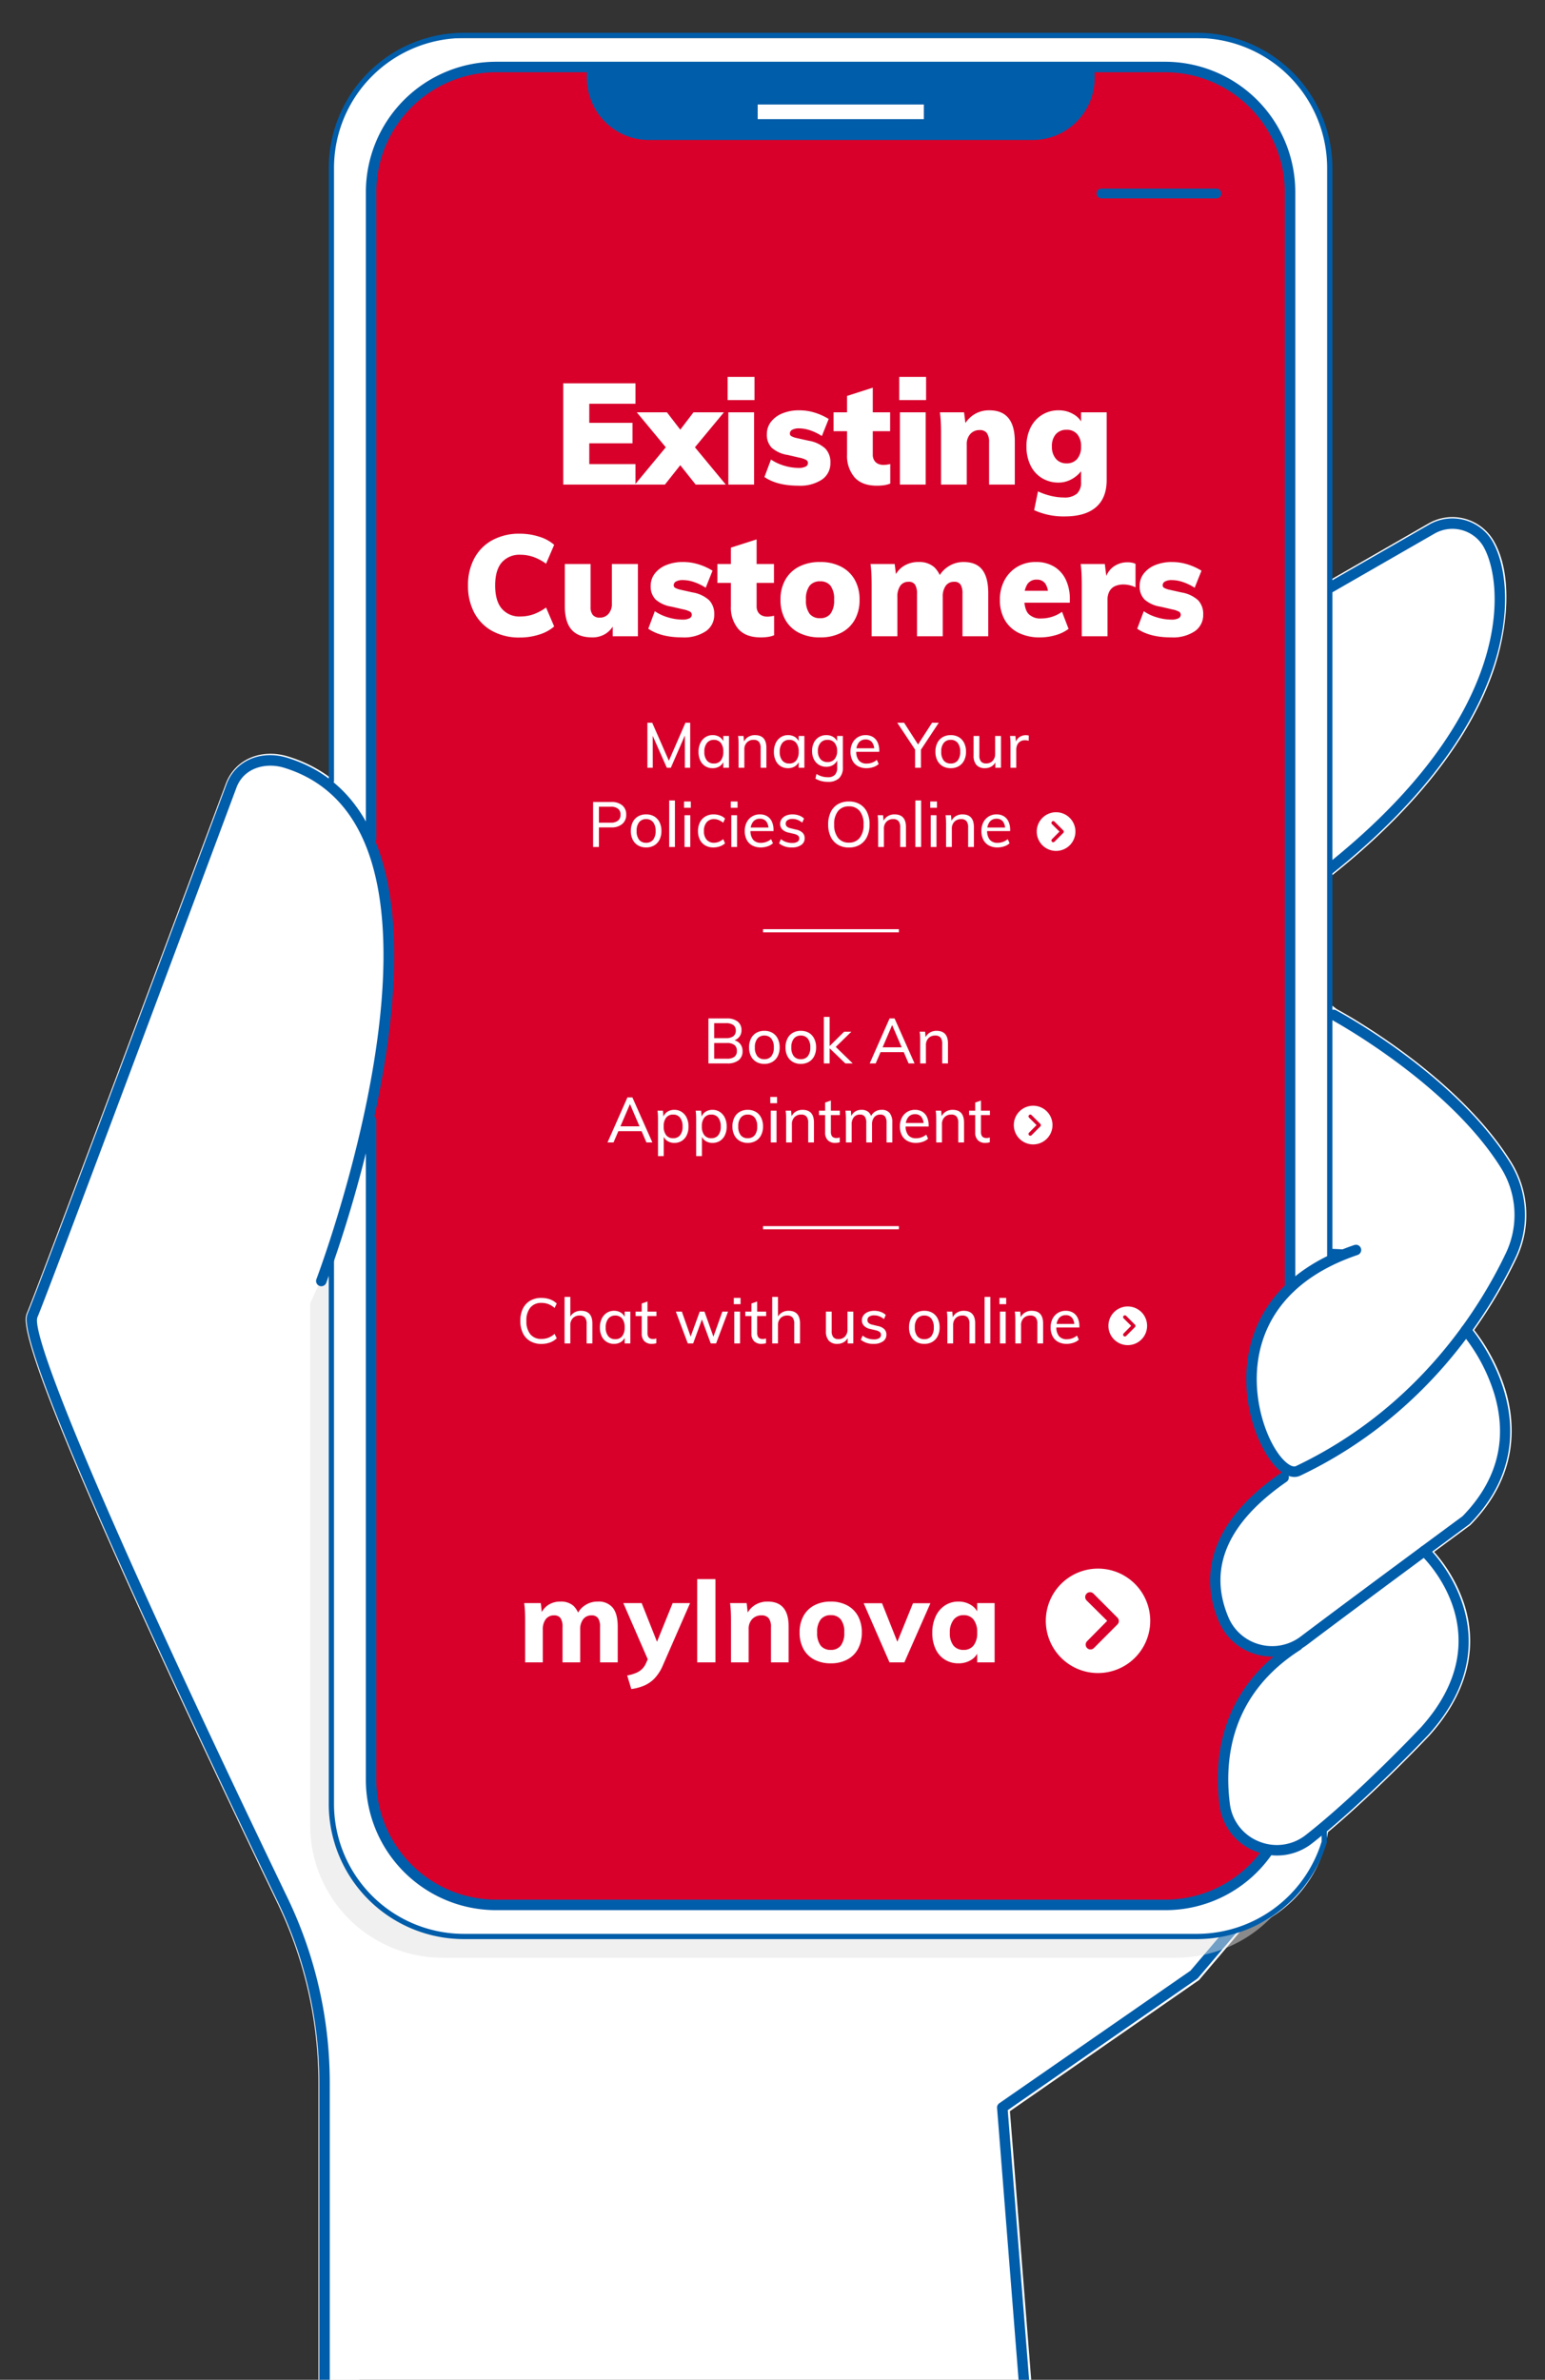<svg xmlns="http://www.w3.org/2000/svg" xmlns:xlink="http://www.w3.org/1999/xlink" width="489" height="753" viewBox="0 0 489 753"><rect x="0" y="0" width="489" height="753" fill="#333333" stroke="none"/><defs><clipPath id="clip-path"><rect id="Rectangle_408" data-name="Rectangle 408" width="489" height="753" transform="translate(276 321)" fill="#fff"></rect></clipPath></defs><g id="Existing_Customers" data-name="Existing Customers" transform="translate(-276 -321)" clip-path="url(#clip-path)"><g id="Group_1222" data-name="Group 1222" transform="translate(284.137 331.381)"><path id="Path_1065" data-name="Path 1065" d="M621.238,1011.654l17.066,108.1H355.186L390.4,946.572Z" transform="translate(-296.408 -207.295)" fill="#fff"></path><g id="Layer_347_copy" data-name="Layer 347 copy" transform="translate(0 153.239)"><g id="Group_1217" data-name="Group 1217"><path id="Path_1066" data-name="Path 1066" d="M-827.942,1631.368a152.282,152.282,0,0,1-13.374,22.663,60.079,60.079,0,0,1,9.847,18.843c3.349,11,4.164,27.346-10.976,42.8a2.018,2.018,0,0,1-.252.219c-.12.088-4.667,3.436-11.3,8.334a47.526,47.526,0,0,1,9.349,16.008c6.107,18.152-2.573,32.976-10.932,42.214-.224.239-19.736,20.9-36.377,34.014l.155.131L-928.4,1859.7l-59.863,41.5,7.285,91.969,10.325,79.046h-239.085c-1.145,0,2.618-77.717,2.618-78.863v-101.26a131.23,131.23,0,0,0-12.907-56.589c-14.1-29.294-34.428-72.09-51.151-109.611-31.239-70.092-29.087-75.179-28.168-77.352,3.68-8.7,49.09-130.335,62.921-167.409,2.832-7.591,11.1-11.2,19.67-8.578,11.933,3.649,20.871,11.409,26.568,23.067,9.572,19.586,10.121,49.752,1.628,89.661-2.886,13.562-6.382,25.991-9.329,35.5,7.6,3.365,41.6,17.13,85.827,15.551l74.218-92.21a2.2,2.2,0,0,1,.166-.182l82.237-80.465a2.141,2.141,0,0,1,.28-.23l66.924-45.758c.045-.031.09-.059.137-.086l32.293-18.56a15.158,15.158,0,0,1,20.434,5.085c6.714,11.078,4.386,28.96.355,40.908-9.563,28.339-33.876,51.739-52.641,66.409l-21.3,22.614,24.138,18.634c1.533.823,37.747,20.469,55.105,48.2A31.782,31.782,0,0,1-827.942,1631.368Z" transform="translate(1299.771 -1396.817)" fill="#fff"></path><g id="Group_1216" data-name="Group 1216" transform="translate(97.706 0.413)"><path id="Path_1067" data-name="Path 1067" d="M-1111.337,1640.224c-47.4,0-81.678-16.618-82.039-16.794a1.658,1.658,0,0,1-.754-2.22,1.659,1.659,0,0,1,2.222-.756c.37.182,37.517,18.153,87.813,16.32l74.337-92.36a1.737,1.737,0,0,1,.132-.146l82.237-80.466a1.674,1.674,0,0,1,.223-.183l66.925-45.758c.035-.025.072-.047.109-.07l32.294-18.559a14.739,14.739,0,0,1,19.872,4.941c4.149,6.847,6.723,21.577.317,40.561-9.534,28.254-33.8,51.6-52.528,66.235l-83.057,88.186a1.66,1.66,0,0,1-2.345.07,1.658,1.658,0,0,1-.07-2.345L-882.5,1508.6a1.635,1.635,0,0,1,.186-.171c62.98-49.172,58.167-91.564,51.517-102.537a11.4,11.4,0,0,0-15.382-3.784l-32.236,18.527-66.751,45.64-82.063,80.3-74.749,92.871a1.657,1.657,0,0,1-1.226.617Q-1107.331,1640.226-1111.337,1640.224Z" transform="translate(1194.301 -1397.263)" fill="#005daa"></path><path id="Path_1068" data-name="Path 1068" d="M-958.863,2028.118a1.659,1.659,0,0,1-1.652-1.529l-7.391-93.3a1.659,1.659,0,0,1,.709-1.494l60.529-41.96,36.267-42.716a1.661,1.661,0,0,1,2.339-.191,1.66,1.66,0,0,1,.191,2.338l-36.409,42.881a1.682,1.682,0,0,1-.319.29l-59.923,41.539,7.315,92.346a1.66,1.66,0,0,1-1.523,1.786C-958.775,2028.116-958.819,2028.118-958.863,2028.118Z" transform="translate(1177.636 -1430.336)" fill="#005daa"></path></g></g><g id="Layer_346_copy" data-name="Layer 346 copy" transform="translate(374.453 208.596)"><path id="Path_1069" data-name="Path 1069" d="M-852.32,1647.519c-8.035,0-27.8-2.219-42.827-22.21a2.073,2.073,0,0,1,.411-2.9,2.071,2.071,0,0,1,2.9.411c17.475,23.248,42.344,20.445,42.593,20.41a2.075,2.075,0,0,1,2.314,1.8,2.074,2.074,0,0,1-1.8,2.315A31.312,31.312,0,0,1-852.32,1647.519Z" transform="translate(895.563 -1621.988)" fill="#005daa"></path></g><g id="Layer_345_copy" data-name="Layer 345 copy" transform="translate(367.724 252.15)"><path id="Path_1070" data-name="Path 1070" d="M-882.868,1692.681a2.063,2.063,0,0,1-1.073-.3c-.675-.409-16.569-10.15-18.841-20.875a2.075,2.075,0,0,1,1.6-2.459,2.081,2.081,0,0,1,2.459,1.6c1.9,8.97,16.783,18.1,16.933,18.189a2.075,2.075,0,0,1,.7,2.849A2.074,2.074,0,0,1-882.868,1692.681Z" transform="translate(902.827 -1669.003)" fill="#005daa"></path></g><g id="Layer_344_copy" data-name="Layer 344 copy" transform="translate(367.932 288.606)"><path id="Path_1071" data-name="Path 1071" d="M-882.644,1732.034a2.059,2.059,0,0,1-1.073-.3c-.675-.408-16.569-10.149-18.84-20.875a2.073,2.073,0,0,1,1.6-2.459,2.081,2.081,0,0,1,2.458,1.6c1.9,8.969,16.784,18.1,16.934,18.188a2.075,2.075,0,0,1,.7,2.849A2.072,2.072,0,0,1-882.644,1732.034Z" transform="translate(902.602 -1708.356)" fill="#005daa"></path></g><g id="Layer_343_copy" data-name="Layer 343 copy" transform="translate(376.527 257.298)"><path id="Path_1072" data-name="Path 1072" d="M-814.007,1674.561s27.93,31.6,0,60.1c0,0-32.246,23.736-51.3,38.115a16.69,16.69,0,0,1-25.428-6.816c-4.968-11.8-4.8-28.352,19.024-44.844" transform="translate(893.325 -1674.561)" fill="#fff"></path></g></g><g id="Layer_342_copy" data-name="Layer 342 copy" transform="translate(378.95 480.372)"><path id="Path_1073" data-name="Path 1073" d="M-827,1749.945s28.012,26.144,0,57.1c0,0-19.668,20.885-36.451,34.037a16.625,16.625,0,0,1-26.723-10.925c-1.985-15.431.708-36.061,23.093-50.347" transform="translate(890.709 -1749.945)" fill="#fff"></path></g><g id="Layer_341_copy" data-name="Layer 341 copy" transform="translate(387.965 310.739)"><path id="Path_1074" data-name="Path 1074" d="M-855.8,1566.833s37.892,19.89,55.158,47.469a29.851,29.851,0,0,1,1.657,28.689c-8.392,17.614-28.173,49.546-67.217,68.111-9.859,4.688-35.435-51.644,18.3-69.877l-7.894-.378Z" transform="translate(880.977 -1566.833)" fill="#fff"></path></g><g id="Layer_338_copy" data-name="Layer 338 copy" transform="translate(90.03)"><g id="Group_1219" data-name="Group 1219" transform="translate(0)"><path id="Path_1075" data-name="Path 1075" d="M-888.346,1837.756v3.155A41.934,41.934,0,0,1-928.51,1870.8h-232.161a41.916,41.916,0,0,1-41.916-41.915v-165.1l9.174-20.312,12.777,9.671" transform="translate(1202.587 -1261.735)" fill="#e3e3e3" opacity="0.5"></path><path id="Path_1076" data-name="Path 1076" d="M-918.185,1833.561h-237.621a38.8,38.8,0,0,1-38.8-38.8V1271.994a38.8,38.8,0,0,1,38.8-38.8h237.621a38.8,38.8,0,0,1,38.8,38.8l.093,347.619-12.577,8.957-8.57,17.553c-2.511,5.144-3.58,18.468-1.919,23.947l8.465,18.557L-915.5,1711.9c.027,10.566.058,26.21,11.439,30.423,1.925.713,9.92,1.594,10.073,2.631l-14.443,17.514c-5.586,13.764-4.927,41.653,9.721,44.122l19.331-11.835A38.8,38.8,0,0,1-918.185,1833.561Z" transform="translate(1201.999 -1231.533)" fill="#fff"></path><rect id="Rectangle_406" data-name="Rectangle 406" width="293" height="584" rx="42" transform="translate(17.973 9.446)" fill="#d8002b"></rect><g id="Group_1218" data-name="Group 1218" transform="translate(286.505 388.93)"><path id="Path_1077" data-name="Path 1077" d="M-20329.443-1171.686s-22.359,14.431-23.008,18.371-4.02,23.341-2.541,26.971,5.057,14.567,8.277,18.287,7.84,1.524,7.84,1.524l12.631-6.709Z" transform="translate(20366.809 1171.686)" fill="#fff"></path><path id="Path_1078" data-name="Path 1078" d="M-20344.109-1114.906s-17.205,17.781-18.613,21.793-4.375,18.1,0,24.124,8.479,9.788,12.1,10.281,8.279-.593,12.3-2.36a28.068,28.068,0,0,0,7.473-5.287l-4.217-48.552Z" transform="translate(20365.02 1182.205)" fill="#fff"></path><path id="Path_1079" data-name="Path 1079" d="M-20346.738-1063.565s-10.23,11.584-11.541,14.855-7.916,20.692-4.342,29.6,7.018,12.233,10.6,13.471,7,1.931,10.547,1.066,12.992-8.509,12.992-8.509l2.4-2.428-9.01-55.516Z" transform="translate(20365.27 1190.334)" fill="#fff"></path></g><path id="Path_1080" data-name="Path 1080" d="M-891.053,1630.826a1.658,1.658,0,0,1-1.658-1.659v-346.68a37.923,37.923,0,0,0-37.88-37.879h-211.762a37.923,37.923,0,0,0-37.88,37.879v204.542a1.659,1.659,0,0,1-1.659,1.659,1.659,1.659,0,0,1-1.659-1.659V1282.487a41.245,41.245,0,0,1,41.2-41.2h211.762a41.244,41.244,0,0,1,41.2,41.2v346.68A1.659,1.659,0,0,1-891.053,1630.826Z" transform="translate(1201.186 -1232.129)" fill="#005daa"></path><path id="Path_1081" data-name="Path 1081" d="M-921.325,1865.125h-232.162a42.794,42.794,0,0,1-42.745-42.745V1647.226a.83.83,0,0,1,.829-.83.831.831,0,0,1,.83.83V1822.38a41.132,41.132,0,0,0,41.085,41.086h232.162a41.343,41.343,0,0,0,39.334-29.178v-3.032a.83.83,0,0,1,.83-.83.83.83,0,0,1,.829.83v3.155a.83.83,0,0,1-.034.238A43.011,43.011,0,0,1-921.325,1865.125Z" transform="translate(1202.119 -1261.95)" fill="#005daa"></path><path id="Path_1082" data-name="Path 1082" d="M-879.41,1620.311a.83.83,0,0,1-.83-.83V1274.146a41.132,41.132,0,0,0-41.085-41.086h-232.162a41.132,41.132,0,0,0-41.085,41.086v193.973a.831.831,0,0,1-.83.83.83.83,0,0,1-.829-.83V1274.146a42.793,42.793,0,0,1,42.745-42.745h232.162a42.793,42.793,0,0,1,42.744,42.745v345.335A.83.83,0,0,1-879.41,1620.311Z" transform="translate(1202.119 -1231.401)" fill="#005daa"></path><path id="Path_1083" data-name="Path 1083" d="M-930.592,1852.628h-211.762a41.245,41.245,0,0,1-41.2-41.2v-208.7a1.659,1.659,0,0,1,1.659-1.659,1.659,1.659,0,0,1,1.658,1.659v208.7a37.924,37.924,0,0,0,37.881,37.88h211.762a37.664,37.664,0,0,0,29.934-14.666c.479-.615.945-1.256,1.386-1.9a1.659,1.659,0,0,1,2.305-.436,1.659,1.659,0,0,1,.436,2.306c-.479.7-.986,1.4-1.506,2.069A40.961,40.961,0,0,1-930.592,1852.628Z" transform="translate(1201.186 -1258.614)" fill="#005daa"></path><path id="Path_1084" data-name="Path 1084" d="M-1108.034,1243.081v3.482a19.613,19.613,0,0,0,19.614,19.614h121.47a19.614,19.614,0,0,0,19.614-19.614v-3.482" transform="translate(1195.627 -1232.261)" fill="#005daa"></path><rect id="Rectangle_407" data-name="Rectangle 407" width="52.583" height="4.634" transform="translate(141.65 22.684)" fill="#fff"></rect><path id="Path_1085" data-name="Path 1085" d="M-895.973,1287.706h-36.366a1.545,1.545,0,0,1-1.545-1.544,1.545,1.545,0,0,1,1.545-1.544h36.366a1.544,1.544,0,0,1,1.544,1.544A1.545,1.545,0,0,1-895.973,1287.706Z" transform="translate(1182.807 -1235.318)" fill="#005daa"></path></g></g><g id="Layer_337_copy" data-name="Layer 337 copy" transform="translate(2.184 230.223)"><path id="Path_1086" data-name="Path 1086" d="M-1297.413,1655.466c3.705-8.757,49.243-130.738,62.954-167.492,2.566-6.88,10.1-9.468,17.121-7.319,66.2,20.245,11.3,163.984,11.3,163.984" transform="translate(1297.413 -1479.918)" fill="#fff"></path></g><g id="Layer_336_copy" data-name="Layer 336 copy" transform="translate(0.279 228.545)"><path id="Path_1087" data-name="Path 1087" d="M-1205.175,2001a1.658,1.658,0,0,1-1.658-1.659V1898.076a131.627,131.627,0,0,0-12.95-56.769c-14.1-29.295-34.426-72.09-51.144-109.6-31.166-69.927-28.986-75.081-28.165-77.022,3.684-8.708,49.1-130.352,62.928-167.426,2.752-7.378,10.811-10.875,19.161-8.326,11.818,3.614,20.672,11.3,26.317,22.853,9.531,19.5,10.067,49.577,1.594,89.393a408.7,408.7,0,0,1-15.544,53.917,1.662,1.662,0,0,1-2.142.958,1.658,1.658,0,0,1-.958-2.141c.363-.952,36.071-95.653,14.068-140.672-5.225-10.69-13.4-17.8-24.306-21.135-5.675-1.734-12.679-.123-15.081,6.313-13.837,37.09-59.271,158.79-62.981,167.56-2.1,4.966,17.612,55.883,79.242,183.886a134.974,134.974,0,0,1,13.278,58.209v101.261A1.659,1.659,0,0,1-1205.175,2001Z" transform="translate(1299.47 -1478.107)" fill="#005daa"></path></g><g id="Layer_335_copy" data-name="Layer 335 copy" transform="translate(374.87 309.082)"><g id="Group_1221" data-name="Group 1221"><g id="Group_1220" data-name="Group 1220" transform="translate(0 99.796)"><path id="Path_1088" data-name="Path 1088" d="M-875.461,1777.682a18.533,18.533,0,0,1-4.821-.641,18.188,18.188,0,0,1-12.115-10.566c-4.949-11.757-5.565-29.427,19.608-46.853a1.661,1.661,0,0,1,2.308.42,1.66,1.66,0,0,1-.421,2.309c-18.739,12.972-24.943,27.384-18.438,42.835a14.886,14.886,0,0,0,9.92,8.65,14.953,14.953,0,0,0,12.979-2.515c18.3-13.8,49.127-36.513,51.21-38.045,11.024-11.3,14.392-24.391,10.01-38.9a56.423,56.423,0,0,0-10.162-18.853,1.66,1.66,0,0,1,.146-2.341,1.658,1.658,0,0,1,2.341.146c.289.327,28.621,33.1-.058,62.363a1.616,1.616,0,0,1-.2.174c-.322.237-32.456,23.894-51.287,38.1A18.249,18.249,0,0,1-875.461,1777.682Zm61.322-43.15h0Z" transform="translate(895.114 -1672.77)" fill="#005daa"></path><path id="Path_1089" data-name="Path 1089" d="M-873.761,1846.169a18.448,18.448,0,0,1-7.013-1.4,18.03,18.03,0,0,1-11.18-14.53c-1.993-15.488.527-37.075,23.846-51.958a1.66,1.66,0,0,1,2.291.506,1.661,1.661,0,0,1-.506,2.292c-21.853,13.947-24.21,34.2-22.341,48.737a14.747,14.747,0,0,0,9.148,11.882,14.8,14.8,0,0,0,14.907-2.051c16.489-12.924,36.071-33.66,36.266-33.869,26.535-29.329,1.167-53.73.075-54.755a1.661,1.661,0,0,1-.078-2.345,1.66,1.66,0,0,1,2.343-.08c.292.273,28.873,27.626.1,59.43-.221.235-19.97,21.15-36.658,34.229A18.086,18.086,0,0,1-873.761,1846.169Z" transform="translate(894.921 -1678.319)" fill="#005daa"></path></g><path id="Path_1090" data-name="Path 1090" d="M-867.587,1712.911a6.811,6.811,0,0,1-4.064-1.576c-5.971-4.467-13.172-19.983-10.57-36.354,1.842-11.592,9.174-27.154,33.648-35.459a1.662,1.662,0,0,1,2.1,1.038,1.661,1.661,0,0,1-1.039,2.1c-22.907,7.773-29.74,22.147-31.438,32.837-2.308,14.528,3.85,29.114,9.281,33.176.623.465,1.791,1.188,2.616.8,38.645-18.376,58.209-50.069,66.431-67.327a28.067,28.067,0,0,0-1.565-27.095c-16.827-26.878-53.34-46.689-53.706-46.886a1.659,1.659,0,0,1-.677-2.246,1.659,1.659,0,0,1,2.246-.677c1.529.82,37.649,20.416,54.951,48.05a31.369,31.369,0,0,1,1.749,30.283c-8.411,17.654-28.432,50.081-68,68.9A4.531,4.531,0,0,1-867.587,1712.911Z" transform="translate(894.205 -1565.043)" fill="#005daa"></path></g></g><path id="Path_1091" data-name="Path 1091" d="M557.674,954.2l25.368,161.708" transform="translate(-241.707 -205.187)" fill="none" stroke="#005daa" stroke-width="2.6"></path></g><path id="Path_1092" data-name="Path 1092" d="M-85.725,0V-32.04h22.86v6.48H-77.49v6.03h13.68v6.48H-77.49v6.57h14.625V0Zm41.9,0-4.86-6.12-4.59-5.67-9.18-11.07h9.54l4.23,5.49,4.635,5.58L-34.29,0Zm-9.72,0h-9.495l9.765-11.79,4.59-5.58,4.185-5.49h9.63l-9.18,11.07L-48.69-6.12Zm20.07,0V-22.86h8.145V0Zm-.225-34.065h8.5v7.335h-8.5ZM-11.25.36q-6.84,0-10.8-2.745l2.07-5.535a14.866,14.866,0,0,0,4.208,1.958,16.1,16.1,0,0,0,4.568.7,4.691,4.691,0,0,0,2.16-.405A1.24,1.24,0,0,0-8.28-6.795a1.119,1.119,0,0,0-.562-.99,7.558,7.558,0,0,0-2.138-.72l-3.69-.855a9.9,9.9,0,0,1-5.062-2.273,5.808,5.808,0,0,1-1.553-4.3,6.28,6.28,0,0,1,1.305-3.915,8.6,8.6,0,0,1,3.623-2.677,13.747,13.747,0,0,1,5.332-.967,16.407,16.407,0,0,1,4.9.742,18.992,18.992,0,0,1,4.41,2l-2.16,5.4a16.12,16.12,0,0,0-3.69-1.8,11.266,11.266,0,0,0-3.555-.63,4.39,4.39,0,0,0-2.092.427A1.344,1.344,0,0,0-14-16.11a.9.9,0,0,0,.45.788,6.324,6.324,0,0,0,1.71.608l3.825.855a10.246,10.246,0,0,1,5.242,2.475,6.228,6.228,0,0,1,1.6,4.5,6.2,6.2,0,0,1-2.677,5.31A12.436,12.436,0,0,1-11.25.36ZM-.18-16.875V-22.86H17.73v5.985ZM17.775-6.48V-.315a8.789,8.789,0,0,1-2.07.54,16.7,16.7,0,0,1-2.16.135Q8.82.36,6.457-2.3a10.439,10.439,0,0,1-2.363-7.2v-18.54l8.145-2.61v21.15a3.417,3.417,0,0,0,.472,1.868,2.773,2.773,0,0,0,1.238,1.08,4.079,4.079,0,0,0,1.665.338,7.506,7.506,0,0,0,.967-.068Q17.1-6.345,17.775-6.48ZM20.835,0V-22.86H28.98V0ZM20.61-34.065h8.5v7.335h-8.5ZM33.84,0V-16.29q0-1.62-.068-3.285T33.48-22.86h7.65l.54,4.32-.54-.225a9.264,9.264,0,0,1,3.307-3.488,8.911,8.911,0,0,1,4.7-1.237q8.055,0,8.055,9.855V0H49.05V-13.275a5,5,0,0,0-.72-3.038,2.677,2.677,0,0,0-2.25-.922A3.822,3.822,0,0,0,43.11-16a4.663,4.663,0,0,0-1.125,3.263V0ZM72.99,10.08A22.383,22.383,0,0,1,63.315,8.1L64.53,2.16A21.051,21.051,0,0,0,68.692,3.6a17.887,17.887,0,0,0,4.028.495A6.026,6.026,0,0,0,76.837,2.9,4.749,4.749,0,0,0,78.165-.81V-5.76l.54.675a7.762,7.762,0,0,1-1.665,2.07A9.519,9.519,0,0,1,74.362-1.3a8.2,8.2,0,0,1-3.307.675,9.966,9.966,0,0,1-5.243-1.4A9.532,9.532,0,0,1,62.19-6.007a13.277,13.277,0,0,1-1.305-6.053,13.031,13.031,0,0,1,1.305-5.985,9.871,9.871,0,0,1,3.623-4.005,9.728,9.728,0,0,1,5.243-1.44,9.017,9.017,0,0,1,4.77,1.282,6.567,6.567,0,0,1,2.88,3.308l-.54.81v-4.77h8.1V-1.44q0,5.67-3.375,8.595T72.99,10.08Zm.585-16.785A4.207,4.207,0,0,0,76.95-8.123a5.861,5.861,0,0,0,1.215-3.937,5.788,5.788,0,0,0-1.192-3.847,4.193,4.193,0,0,0-3.4-1.417,4.308,4.308,0,0,0-3.4,1.395,5.63,5.63,0,0,0-1.238,3.87A5.739,5.739,0,0,0,70.2-8.145,4.26,4.26,0,0,0,73.575-6.705ZM-99.45,48.4a17.717,17.717,0,0,1-8.73-2.048,14.129,14.129,0,0,1-5.692-5.76,17.974,17.974,0,0,1-2-8.663,17.744,17.744,0,0,1,2-8.595A14.165,14.165,0,0,1-108.18,17.6a17.717,17.717,0,0,1,8.73-2.048,19.85,19.85,0,0,1,6.1.945A12.87,12.87,0,0,1-88.6,19.065L-91.17,25.05a15.713,15.713,0,0,0-4.05-2.16,12.47,12.47,0,0,0-4.05-.675,7.386,7.386,0,0,0-5.917,2.43q-2.092,2.43-2.092,7.29t2.092,7.335a7.322,7.322,0,0,0,5.917,2.475,12.469,12.469,0,0,0,4.05-.675,15.713,15.713,0,0,0,4.05-2.16L-88.6,44.9a12.87,12.87,0,0,1-4.748,2.565A19.85,19.85,0,0,1-99.45,48.4Zm22.86-.045q-4.365,0-6.5-2.43t-2.138-7.425V25.14h8.145V38.73a3.81,3.81,0,0,0,.72,2.542,2.76,2.76,0,0,0,2.205.833,3.493,3.493,0,0,0,2.768-1.215,4.761,4.761,0,0,0,1.058-3.24V25.14H-62.1V48h-7.965V43.59l.63.225a7.852,7.852,0,0,1-2.858,3.375A7.781,7.781,0,0,1-76.59,48.36Zm28.575,0q-6.84,0-10.8-2.745l2.07-5.535a14.866,14.866,0,0,0,4.208,1.957,16.1,16.1,0,0,0,4.568.7,4.691,4.691,0,0,0,2.16-.4,1.24,1.24,0,0,0,.765-1.125,1.119,1.119,0,0,0-.562-.99,7.558,7.558,0,0,0-2.138-.72l-3.69-.855A9.9,9.9,0,0,1-56.5,36.368a5.808,5.808,0,0,1-1.553-4.3,6.28,6.28,0,0,1,1.305-3.915,8.6,8.6,0,0,1,3.623-2.677,13.747,13.747,0,0,1,5.333-.967,16.407,16.407,0,0,1,4.9.742,18.992,18.992,0,0,1,4.41,2l-2.16,5.4a16.12,16.12,0,0,0-3.69-1.8,11.266,11.266,0,0,0-3.555-.63,4.39,4.39,0,0,0-2.093.427,1.344,1.344,0,0,0-.787,1.237.9.9,0,0,0,.45.787,6.324,6.324,0,0,0,1.71.608l3.825.855a10.246,10.246,0,0,1,5.243,2.475,6.228,6.228,0,0,1,1.6,4.5,6.2,6.2,0,0,1-2.678,5.31A12.436,12.436,0,0,1-48.015,48.36Zm11.07-17.235V25.14h17.91v5.985Zm17.955,10.4v6.165a8.789,8.789,0,0,1-2.07.54,16.7,16.7,0,0,1-2.16.135q-4.725,0-7.088-2.655a10.439,10.439,0,0,1-2.362-7.2V19.965l8.145-2.61v21.15a3.417,3.417,0,0,0,.472,1.868,2.773,2.773,0,0,0,1.237,1.08,4.079,4.079,0,0,0,1.665.338,7.505,7.505,0,0,0,.967-.068Q-19.665,41.655-18.99,41.52Zm14.58,6.84a14.494,14.494,0,0,1-6.682-1.44A10.279,10.279,0,0,1-15.435,42.8a12.624,12.624,0,0,1-1.53-6.367,12.53,12.53,0,0,1,1.53-6.323,10.421,10.421,0,0,1,4.342-4.14A14.308,14.308,0,0,1-4.41,24.51a14.1,14.1,0,0,1,6.592,1.462,10.421,10.421,0,0,1,4.342,4.14,12.53,12.53,0,0,1,1.53,6.323A12.624,12.624,0,0,1,6.525,42.8,10.279,10.279,0,0,1,2.182,46.92,14.283,14.283,0,0,1-4.41,48.36Zm0-6.075a3.985,3.985,0,0,0,3.262-1.4A6.987,6.987,0,0,0,0,36.435a7,7,0,0,0-1.125-4.41,3.972,3.972,0,0,0-3.285-1.4,4.09,4.09,0,0,0-3.352,1.4,6.9,6.9,0,0,0-1.148,4.41A6.987,6.987,0,0,0-7.763,40.89,4.09,4.09,0,0,0-4.41,42.285ZM11.88,48V31.71q0-1.62-.068-3.285T11.52,25.14h7.65l.54,4.32-.54-.36a7.6,7.6,0,0,1,2.947-3.375,8.654,8.654,0,0,1,4.657-1.215,7.143,7.143,0,0,1,4.883,1.6,8.027,8.027,0,0,1,2.407,4.747l-1.08-1.44a8.957,8.957,0,0,1,3.263-3.555,8.709,8.709,0,0,1,4.747-1.35q4.005,0,5.9,2.452t1.89,7.4V48H40.635V34.59a5.569,5.569,0,0,0-.585-2.9,2.257,2.257,0,0,0-2.07-.922,3.127,3.127,0,0,0-2.655,1.26,5.827,5.827,0,0,0-.945,3.555V48H26.235V34.59a5.4,5.4,0,0,0-.608-2.9,2.266,2.266,0,0,0-2.047-.922,3.067,3.067,0,0,0-2.633,1.26,5.933,5.933,0,0,0-.922,3.555V48Zm62.325-2.34a12.377,12.377,0,0,1-4.14,2,17.542,17.542,0,0,1-4.86.7,14.991,14.991,0,0,1-6.817-1.44A10.222,10.222,0,0,1,54,42.8a12.53,12.53,0,0,1-1.53-6.322,12.832,12.832,0,0,1,1.462-6.21,10.826,10.826,0,0,1,4.028-4.23,11.372,11.372,0,0,1,5.94-1.53,10.882,10.882,0,0,1,5.693,1.44,9.558,9.558,0,0,1,3.713,4.1,14.03,14.03,0,0,1,1.3,6.255v1.08H59.67l.09-3.78h9.945L67.725,34.9a5.882,5.882,0,0,0-.923-3.622,3.181,3.181,0,0,0-2.678-1.193,3.4,3.4,0,0,0-2.947,1.417,7.416,7.416,0,0,0-1.013,4.3q0,3.555,1.305,5.063a5.2,5.2,0,0,0,4.14,1.507,11.1,11.1,0,0,0,3.442-.562,10.818,10.818,0,0,0,3.082-1.553ZM78.39,48V31.71q0-1.62-.067-3.285T78.03,25.14h7.65l.765,6.165-.765-.45a6.853,6.853,0,0,1,2.5-4.68A7.437,7.437,0,0,1,92.835,24.6a7.164,7.164,0,0,1,1.485.135,4.554,4.554,0,0,1,1.08.36V32.52a8.84,8.84,0,0,0-3.735-.9,6.544,6.544,0,0,0-2.745.517,3.852,3.852,0,0,0-1.755,1.6,5.488,5.488,0,0,0-.63,2.79V48Zm28.35.36q-6.84,0-10.8-2.745l2.07-5.535a14.866,14.866,0,0,0,4.207,1.957,16.1,16.1,0,0,0,4.567.7,4.691,4.691,0,0,0,2.16-.4,1.24,1.24,0,0,0,.765-1.125,1.119,1.119,0,0,0-.562-.99,7.558,7.558,0,0,0-2.138-.72l-3.69-.855a9.9,9.9,0,0,1-5.062-2.272,5.808,5.808,0,0,1-1.552-4.3,6.28,6.28,0,0,1,1.305-3.915,8.6,8.6,0,0,1,3.622-2.677,13.747,13.747,0,0,1,5.332-.967,16.407,16.407,0,0,1,4.9.742,18.991,18.991,0,0,1,4.41,2l-2.16,5.4a16.119,16.119,0,0,0-3.69-1.8,11.266,11.266,0,0,0-3.555-.63,4.39,4.39,0,0,0-2.092.427,1.344,1.344,0,0,0-.788,1.237.9.9,0,0,0,.45.787,6.324,6.324,0,0,0,1.71.608l3.825.855a10.246,10.246,0,0,1,5.243,2.475,6.228,6.228,0,0,1,1.6,4.5,6.2,6.2,0,0,1-2.677,5.31A12.436,12.436,0,0,1,106.74,48.36Z" transform="translate(540 474.319)" fill="#fff"></path><line id="Line_70" data-name="Line 70" x2="43" transform="translate(517.5 709.463)" fill="none" stroke="#fff" stroke-width="1"></line><line id="Line_71" data-name="Line 71" x2="43" transform="translate(517.5 615.506)" fill="none" stroke="#fff" stroke-width="1"></line><g id="Group_1223" data-name="Group 1223" transform="translate(-910.516 -3394.878)"><path id="Path_1093" data-name="Path 1093" d="M2.257,0V-13.394q0-1.332-.056-2.683t-.24-2.683H7.215L7.622-15.1l-.407-.148A6.271,6.271,0,0,1,9.6-18.185a6.9,6.9,0,0,1,3.866-1.055,5.93,5.93,0,0,1,4.052,1.313A6.669,6.669,0,0,1,19.5-13.949l-.888-1a6.9,6.9,0,0,1,2.59-3.108,7.1,7.1,0,0,1,4.033-1.184,5.719,5.719,0,0,1,4.773,1.961q1.554,1.961,1.554,5.92V0H25.974V-11.174a4.939,4.939,0,0,0-.629-2.812,2.362,2.362,0,0,0-2.072-.888,3.183,3.183,0,0,0-2.627,1.2,5.228,5.228,0,0,0-.962,3.348V0H14.1V-11.174a4.939,4.939,0,0,0-.629-2.812,2.32,2.32,0,0,0-2.035-.888,3.171,3.171,0,0,0-2.646,1.2,5.3,5.3,0,0,0-.943,3.348V0Zm33.6,8.436L34.558,4.144a13.435,13.435,0,0,0,2.867-.832,6.1,6.1,0,0,0,1.868-1.24A6,6,0,0,0,40.515.259L41.958-2.96l1.48-2.183,5.513-13.616h5.513L45.843.962a13.872,13.872,0,0,1-2.627,4.107,10.079,10.079,0,0,1-3.33,2.294A15.88,15.88,0,0,1,35.853,8.436Zm6.253-7.03L33.337-18.759h5.809l5.4,13.616ZM56.721,0V-26.344h5.772V0ZM67.414,0V-13.394q0-1.332-.056-2.683t-.241-2.683h5.254l.407,3.663-.407-.037a7.068,7.068,0,0,1,2.683-3.052,7.457,7.457,0,0,1,3.978-1.055q6.623,0,6.623,7.881V0H80.068V-11.1a4.587,4.587,0,0,0-.722-2.886,2.761,2.761,0,0,0-2.275-.888,3.865,3.865,0,0,0-2.96,1.184A4.465,4.465,0,0,0,73-10.508V0Zm31.6.3A11.013,11.013,0,0,1,93.758-.888a8.233,8.233,0,0,1-3.423-3.385,10.684,10.684,0,0,1-1.2-5.2,10.577,10.577,0,0,1,1.2-5.18,8.379,8.379,0,0,1,3.423-3.386,10.874,10.874,0,0,1,5.254-1.2,10.711,10.711,0,0,1,5.18,1.2,8.379,8.379,0,0,1,3.423,3.386,10.577,10.577,0,0,1,1.2,5.18,10.684,10.684,0,0,1-1.2,5.2,8.233,8.233,0,0,1-3.423,3.385A10.848,10.848,0,0,1,99.012.3Zm0-4.255a3.841,3.841,0,0,0,3.145-1.351,6.481,6.481,0,0,0,1.11-4.162,6.412,6.412,0,0,0-1.11-4.125,3.841,3.841,0,0,0-3.145-1.351,3.938,3.938,0,0,0-3.2,1.351,6.336,6.336,0,0,0-1.129,4.125,6.481,6.481,0,0,0,1.11,4.162A3.927,3.927,0,0,0,99.012-3.959ZM117.586,0l-8.177-18.722h5.809l5.4,13.579h-1.11l5.513-13.579h5.513L122.285,0Zm21.83.3a7.973,7.973,0,0,1-4.329-1.184,7.82,7.82,0,0,1-2.923-3.367,11.793,11.793,0,0,1-1.036-5.106,11.983,11.983,0,0,1,1.055-5.161A8.305,8.305,0,0,1,135.105-18a7.617,7.617,0,0,1,4.311-1.24,7.265,7.265,0,0,1,4,1.11,5.561,5.561,0,0,1,2.368,3l-.444.3v-3.922h5.513V0h-5.513V-3.848l.444.074a5.391,5.391,0,0,1-2.368,3A7.453,7.453,0,0,1,139.416.3Zm1.628-4.255a3.827,3.827,0,0,0,3.163-1.406,6.374,6.374,0,0,0,1.128-4.07,6.455,6.455,0,0,0-1.128-4.089,3.807,3.807,0,0,0-3.163-1.425,3.851,3.851,0,0,0-3.2,1.48,6.482,6.482,0,0,0-1.165,4.107,6.228,6.228,0,0,0,1.128,4.015A3.933,3.933,0,0,0,141.044-3.959Z" transform="translate(1350.465 4241.878)" fill="#fff"></path><path data-name="Icon ionic-ios-arrow-dropright-circle" d="M3.375,19.9A16.523,16.523,0,1,0,19.9,3.375,16.521,16.521,0,0,0,3.375,19.9Zm19.423,0-6.506-6.442a1.533,1.533,0,0,1,2.169-2.169l7.578,7.6A1.532,1.532,0,0,1,26.087,21l-7.467,7.491a1.531,1.531,0,1,1-2.169-2.161Z" transform="translate(1514.147 4208.83)" fill="#fff"></path></g><g id="Group_1225" data-name="Group 1225" transform="translate(2.688)"><path id="Path_1097" data-name="Path 1097" d="M1.72,0V-14.24H3.24L8.92-1.3h-.8l5.64-12.94h1.5V0H13.58V-11.72l.62.08L9.14,0H7.86L2.72-11.64l.68-.08L3.42,0ZM22.36.14a4.31,4.31,0,0,1-2.33-.63,4.194,4.194,0,0,1-1.57-1.8,6.308,6.308,0,0,1-.56-2.75,6.279,6.279,0,0,1,.57-2.76,4.526,4.526,0,0,1,1.58-1.85,4.083,4.083,0,0,1,2.31-.67,3.952,3.952,0,0,1,2.32.67,3.305,3.305,0,0,1,1.3,1.91l-.24.14v-2.46h1.8V0h-1.8V-2.52l.24.1a3.3,3.3,0,0,1-1.3,1.89A3.952,3.952,0,0,1,22.36.14Zm.4-1.48a2.656,2.656,0,0,0,2.21-.97,4.364,4.364,0,0,0,.77-2.77,4.324,4.324,0,0,0-.78-2.77,2.662,2.662,0,0,0-2.2-.97,2.685,2.685,0,0,0-2.22,1,4.34,4.34,0,0,0-.8,2.78,4.17,4.17,0,0,0,.8,2.74A2.732,2.732,0,0,0,22.76-1.34ZM30.58,0V-7.24q0-.7-.03-1.41t-.13-1.41h1.72L32.32-8l-.2.12a3.574,3.574,0,0,1,1.41-1.81,4,4,0,0,1,2.23-.63q3.62,0,3.62,4.02V0H37.56V-6.2a3.062,3.062,0,0,0-.53-1.99,2.089,2.089,0,0,0-1.69-.63,2.834,2.834,0,0,0-2.14.83,3.078,3.078,0,0,0-.8,2.23V0ZM46.22.14a4.31,4.31,0,0,1-2.33-.63,4.194,4.194,0,0,1-1.57-1.8,6.308,6.308,0,0,1-.56-2.75,6.279,6.279,0,0,1,.57-2.76,4.526,4.526,0,0,1,1.58-1.85,4.083,4.083,0,0,1,2.31-.67,3.952,3.952,0,0,1,2.32.67,3.305,3.305,0,0,1,1.3,1.91l-.24.14v-2.46h1.8V0H49.6V-2.52l.24.1a3.3,3.3,0,0,1-1.3,1.89A3.952,3.952,0,0,1,46.22.14Zm.4-1.48a2.656,2.656,0,0,0,2.21-.97,4.364,4.364,0,0,0,.77-2.77,4.324,4.324,0,0,0-.78-2.77,2.662,2.662,0,0,0-2.2-.97,2.685,2.685,0,0,0-2.22,1,4.34,4.34,0,0,0-.8,2.78,4.17,4.17,0,0,0,.8,2.74A2.732,2.732,0,0,0,46.62-1.34ZM58.9,4.46a7.627,7.627,0,0,1-4-1.02l.32-1.46a7.982,7.982,0,0,0,1.79.78A6.947,6.947,0,0,0,58.9,3a2.868,2.868,0,0,0,2.15-.75A3.077,3.077,0,0,0,61.78.02V-2.66l.22-.2a3.569,3.569,0,0,1-.75,1.35,3.556,3.556,0,0,1-1.24.89,4.123,4.123,0,0,1-1.67.32A4.361,4.361,0,0,1,56-.93a4.3,4.3,0,0,1-1.59-1.75,5.7,5.7,0,0,1-.57-2.62,5.767,5.767,0,0,1,.57-2.63A4.287,4.287,0,0,1,56-9.69a4.361,4.361,0,0,1,2.34-.63,3.99,3.99,0,0,1,2.35.68A3.326,3.326,0,0,1,62-7.76l-.24-.16v-2.14h1.82V-.14a4.59,4.59,0,0,1-1.19,3.45A4.831,4.831,0,0,1,58.9,4.46ZM58.74-1.8a2.772,2.772,0,0,0,2.22-.93,3.814,3.814,0,0,0,.8-2.57,3.854,3.854,0,0,0-.8-2.58,2.758,2.758,0,0,0-2.22-.94,2.819,2.819,0,0,0-2.24.94,3.792,3.792,0,0,0-.82,2.58,3.745,3.745,0,0,0,.82,2.58A2.848,2.848,0,0,0,58.74-1.8Zm16.18.62a4.572,4.572,0,0,1-1.7.97A6.6,6.6,0,0,1,71.1.14a5.614,5.614,0,0,1-2.72-.62,4.26,4.26,0,0,1-1.76-1.79A5.883,5.883,0,0,1,66-5.06a5.886,5.886,0,0,1,.61-2.74A4.629,4.629,0,0,1,68.3-9.65a4.607,4.607,0,0,1,2.48-.67,4.343,4.343,0,0,1,2.33.6,3.836,3.836,0,0,1,1.48,1.71,6.306,6.306,0,0,1,.51,2.65v.32H67.6V-6.16h6.46l-.56.72a4,4,0,0,0-.66-2.6,2.428,2.428,0,0,0-2.04-.9,2.646,2.646,0,0,0-2.19.99,4.335,4.335,0,0,0-.79,2.77,4.309,4.309,0,0,0,.84,2.89,3.1,3.1,0,0,0,2.48.97,4.891,4.891,0,0,0,1.68-.29,5.3,5.3,0,0,0,1.52-.87ZM86.44,0V-6.4l.4,1.26-6.04-9.1h2.16L87.68-6.9h-.6l4.74-7.34h2.12l-6.02,9.1L88.3-6.4V0ZM97.72.14A4.944,4.944,0,0,1,95.17-.5a4.349,4.349,0,0,1-1.69-1.81,6,6,0,0,1-.6-2.77,6.076,6.076,0,0,1,.6-2.77,4.323,4.323,0,0,1,1.69-1.83,4.944,4.944,0,0,1,2.55-.64,4.93,4.93,0,0,1,2.56.64,4.343,4.343,0,0,1,1.68,1.83,6.076,6.076,0,0,1,.6,2.77,6,6,0,0,1-.6,2.77A4.369,4.369,0,0,1,100.28-.5,4.93,4.93,0,0,1,97.72.14Zm0-1.48a2.709,2.709,0,0,0,2.22-.95,4.309,4.309,0,0,0,.78-2.79,4.277,4.277,0,0,0-.79-2.78,2.7,2.7,0,0,0-2.21-.96,2.71,2.71,0,0,0-2.2.96,4.24,4.24,0,0,0-.8,2.78,4.309,4.309,0,0,0,.78,2.79A2.709,2.709,0,0,0,97.72-1.34ZM108.6.14a3.489,3.489,0,0,1-2.73-1.01,4.336,4.336,0,0,1-.91-2.99v-6.2h1.82v6.18a2.866,2.866,0,0,0,.53,1.91,2.045,2.045,0,0,0,1.63.61A2.7,2.7,0,0,0,111-2.19a3.1,3.1,0,0,0,.78-2.21v-5.66h1.84V0h-1.78V-2.16l.24-.1a3.324,3.324,0,0,1-1.34,1.79A3.844,3.844,0,0,1,108.6.14ZM116.64,0V-7.24q0-.7-.03-1.41t-.13-1.41h1.72l.22,2.5-.22-.08a3.066,3.066,0,0,1,1.19-1.99,3.489,3.489,0,0,1,2.09-.67,3.964,3.964,0,0,1,.51.03,2.72,2.72,0,0,1,.43.09l-.02,1.66a3.29,3.29,0,0,0-1.12-.18,2.776,2.776,0,0,0-1.64.44,2.537,2.537,0,0,0-.9,1.12,3.8,3.8,0,0,0-.28,1.46V0Z" transform="translate(476.5 563.923)" fill="#fff"></path><g id="Group_1224" data-name="Group 1224"><path id="Path_1098" data-name="Path 1098" d="M1.72,0V-14.24H7.5a5.129,5.129,0,0,1,3.46,1.07,3.691,3.691,0,0,1,1.24,2.95,3.691,3.691,0,0,1-1.25,2.93A5.074,5.074,0,0,1,7.5-6.2H3.56V0ZM3.56-7.7H7.32a3.473,3.473,0,0,0,2.31-.66,2.317,2.317,0,0,0,.77-1.86,2.311,2.311,0,0,0-.77-1.87,3.511,3.511,0,0,0-2.31-.65H3.56ZM18.5.14A4.944,4.944,0,0,1,15.95-.5a4.349,4.349,0,0,1-1.69-1.81,6,6,0,0,1-.6-2.77,6.076,6.076,0,0,1,.6-2.77,4.323,4.323,0,0,1,1.69-1.83,4.944,4.944,0,0,1,2.55-.64,4.93,4.93,0,0,1,2.56.64,4.343,4.343,0,0,1,1.68,1.83,6.076,6.076,0,0,1,.6,2.77,6,6,0,0,1-.6,2.77A4.369,4.369,0,0,1,21.06-.5,4.93,4.93,0,0,1,18.5.14Zm0-1.48a2.709,2.709,0,0,0,2.22-.95,4.309,4.309,0,0,0,.78-2.79,4.277,4.277,0,0,0-.79-2.78,2.7,2.7,0,0,0-2.21-.96,2.71,2.71,0,0,0-2.2.96,4.24,4.24,0,0,0-.8,2.78,4.309,4.309,0,0,0,.78,2.79A2.709,2.709,0,0,0,18.5-1.34ZM25.8,0V-14.72h1.82V0Zm4.86,0V-10.06h1.82V0ZM30.5-14.4h2.14v1.98H30.5ZM39.82.14A5.066,5.066,0,0,1,37.21-.5a4.363,4.363,0,0,1-1.69-1.8,5.89,5.89,0,0,1-.6-2.74,6.009,6.009,0,0,1,.61-2.76,4.445,4.445,0,0,1,1.73-1.86,5.105,5.105,0,0,1,2.64-.66,5.794,5.794,0,0,1,2,.35A4.257,4.257,0,0,1,43.48-9L42.9-7.68a6.113,6.113,0,0,0-1.43-.85A3.852,3.852,0,0,0,40-8.82a2.961,2.961,0,0,0-2.33.98,4.083,4.083,0,0,0-.87,2.8,3.971,3.971,0,0,0,.86,2.74,3.007,3.007,0,0,0,2.36.96,3.948,3.948,0,0,0,1.44-.28,5.482,5.482,0,0,0,1.44-.86l.58,1.32a4.589,4.589,0,0,1-1.62.95A6.02,6.02,0,0,1,39.82.14ZM45.46,0V-10.06h1.82V0ZM45.3-14.4h2.14v1.98H45.3ZM58.64-1.18a4.572,4.572,0,0,1-1.7.97,6.6,6.6,0,0,1-2.12.35A5.614,5.614,0,0,1,52.1-.48a4.26,4.26,0,0,1-1.76-1.79,5.883,5.883,0,0,1-.62-2.79,5.886,5.886,0,0,1,.61-2.74,4.629,4.629,0,0,1,1.69-1.85,4.607,4.607,0,0,1,2.48-.67,4.343,4.343,0,0,1,2.33.6,3.836,3.836,0,0,1,1.48,1.71,6.306,6.306,0,0,1,.51,2.65v.32h-7.5V-6.16h6.46l-.56.72a4,4,0,0,0-.66-2.6,2.428,2.428,0,0,0-2.04-.9,2.646,2.646,0,0,0-2.19.99,4.335,4.335,0,0,0-.79,2.77,4.309,4.309,0,0,0,.84,2.89,3.1,3.1,0,0,0,2.48.97,4.891,4.891,0,0,0,1.68-.29,5.3,5.3,0,0,0,1.52-.87ZM64.68.14a6.1,6.1,0,0,1-4.1-1.3l.58-1.32a5.631,5.631,0,0,0,1.67.91,6.01,6.01,0,0,0,1.91.29,3.04,3.04,0,0,0,1.65-.37,1.2,1.2,0,0,0,.57-1.07,1.106,1.106,0,0,0-.39-.89,3.229,3.229,0,0,0-1.29-.55l-1.68-.4a3.78,3.78,0,0,1-1.99-1,2.424,2.424,0,0,1-.69-1.74,2.6,2.6,0,0,1,.49-1.56,3.279,3.279,0,0,1,1.37-1.07,5.1,5.1,0,0,1,2.08-.39,5.92,5.92,0,0,1,2.01.34A4.412,4.412,0,0,1,68.48-9L67.9-7.7a5.238,5.238,0,0,0-1.48-.89,4.395,4.395,0,0,0-1.58-.29,2.735,2.735,0,0,0-1.59.4,1.254,1.254,0,0,0-.57,1.08,1.205,1.205,0,0,0,.36.92,2.6,2.6,0,0,0,1.14.54l1.7.42A4.091,4.091,0,0,1,68-4.53a2.415,2.415,0,0,1,.68,1.77A2.486,2.486,0,0,1,67.6-.65,4.846,4.846,0,0,1,64.68.14Zm18,.02a6.669,6.669,0,0,1-3.49-.88,5.839,5.839,0,0,1-2.27-2.52,8.763,8.763,0,0,1-.8-3.88,8.841,8.841,0,0,1,.79-3.89,5.788,5.788,0,0,1,2.26-2.51,6.709,6.709,0,0,1,3.51-.88,6.669,6.669,0,0,1,3.49.88,5.788,5.788,0,0,1,2.26,2.51,8.791,8.791,0,0,1,.79,3.87,8.812,8.812,0,0,1-.8,3.9A5.859,5.859,0,0,1,86.16-.72,6.615,6.615,0,0,1,82.68.16Zm0-1.54a4.18,4.18,0,0,0,3.41-1.49,6.546,6.546,0,0,0,1.23-4.27,6.462,6.462,0,0,0-1.23-4.25,4.2,4.2,0,0,0-3.41-1.47,4.215,4.215,0,0,0-3.43,1.48,6.469,6.469,0,0,0-1.23,4.24,6.553,6.553,0,0,0,1.23,4.26A4.19,4.19,0,0,0,82.68-1.38ZM91.94,0V-7.24q0-.7-.03-1.41t-.13-1.41H93.5L93.68-8l-.2.12a3.574,3.574,0,0,1,1.41-1.81,4,4,0,0,1,2.23-.63q3.62,0,3.62,4.02V0H98.92V-6.2a3.062,3.062,0,0,0-.53-1.99,2.089,2.089,0,0,0-1.69-.63,2.834,2.834,0,0,0-2.14.83,3.078,3.078,0,0,0-.8,2.23V0Zm11.78,0V-14.72h1.82V0Zm4.86,0V-10.06h1.82V0Zm-.16-14.4h2.14v1.98h-2.14ZM113.44,0V-7.24q0-.7-.03-1.41t-.13-1.41H115L115.18-8l-.2.12a3.574,3.574,0,0,1,1.41-1.81,4,4,0,0,1,2.23-.63q3.62,0,3.62,4.02V0h-1.82V-6.2a3.062,3.062,0,0,0-.53-1.99,2.089,2.089,0,0,0-1.69-.63,2.834,2.834,0,0,0-2.14.83,3.078,3.078,0,0,0-.8,2.23V0Zm20.1-1.18a4.572,4.572,0,0,1-1.7.97,6.6,6.6,0,0,1-2.12.35A5.614,5.614,0,0,1,127-.48a4.26,4.26,0,0,1-1.76-1.79,5.883,5.883,0,0,1-.62-2.79,5.886,5.886,0,0,1,.61-2.74,4.629,4.629,0,0,1,1.69-1.85,4.607,4.607,0,0,1,2.48-.67,4.343,4.343,0,0,1,2.33.6,3.836,3.836,0,0,1,1.48,1.71,6.306,6.306,0,0,1,.51,2.65v.32h-7.5V-6.16h6.46l-.56.72a4,4,0,0,0-.66-2.6,2.428,2.428,0,0,0-2.04-.9,2.646,2.646,0,0,0-2.19.99,4.335,4.335,0,0,0-.79,2.77,4.309,4.309,0,0,0,.84,2.89,3.1,3.1,0,0,0,2.48.97,4.891,4.891,0,0,0,1.68-.29,5.3,5.3,0,0,0,1.52-.87Z" transform="translate(459.313 589)" fill="#fff"></path><path id="Icon_ionic-ios-arrow-dropright-circle-2" data-name="Icon ionic-ios-arrow-dropright-circle" d="M3.375,9.5A6.12,6.12,0,1,0,9.5,3.375,6.119,6.119,0,0,0,3.375,9.5Zm7.194,0L8.159,7.109a.568.568,0,0,1,.8-.8L11.77,9.122a.567.567,0,0,1,.018.783L9.022,12.679a.567.567,0,1,1-.8-.8Z" transform="translate(598.072 574.625)" fill="#fff"></path></g></g><g id="Group_1227" data-name="Group 1227" transform="translate(-0.441)"><path id="Path_1096" data-name="Path 1096" d="M-37.78,0V-14.24h5.84a5.34,5.34,0,0,1,3.39.97,3.3,3.3,0,0,1,1.23,2.75,3.272,3.272,0,0,1-.67,2.09,3.627,3.627,0,0,1-1.85,1.21v-.16a3.478,3.478,0,0,1,2.1,1.18,3.521,3.521,0,0,1,.76,2.32,3.478,3.478,0,0,1-1.25,2.87A5.483,5.483,0,0,1-31.76,0Zm1.82-1.5h4.04a3.831,3.831,0,0,0,2.38-.6,2.225,2.225,0,0,0,.76-1.86,2.269,2.269,0,0,0-.77-1.88,3.745,3.745,0,0,0-2.37-.62h-4.04Zm0-6.5h3.72a3.806,3.806,0,0,0,2.34-.6,2.129,2.129,0,0,0,.78-1.8,2.068,2.068,0,0,0-.77-1.75,3.847,3.847,0,0,0-2.35-.59h-3.72ZM-20.08.14A4.944,4.944,0,0,1-22.63-.5a4.349,4.349,0,0,1-1.69-1.81,6,6,0,0,1-.6-2.77,6.076,6.076,0,0,1,.6-2.77,4.323,4.323,0,0,1,1.69-1.83,4.944,4.944,0,0,1,2.55-.64,4.93,4.93,0,0,1,2.56.64,4.343,4.343,0,0,1,1.68,1.83,6.076,6.076,0,0,1,.6,2.77,6,6,0,0,1-.6,2.77A4.369,4.369,0,0,1-17.52-.5,4.93,4.93,0,0,1-20.08.14Zm0-1.48a2.709,2.709,0,0,0,2.22-.95,4.309,4.309,0,0,0,.78-2.79,4.277,4.277,0,0,0-.79-2.78,2.7,2.7,0,0,0-2.21-.96,2.71,2.71,0,0,0-2.2.96,4.24,4.24,0,0,0-.8,2.78,4.309,4.309,0,0,0,.78,2.79A2.709,2.709,0,0,0-20.08-1.34ZM-8.54.14A4.944,4.944,0,0,1-11.09-.5a4.349,4.349,0,0,1-1.69-1.81,6,6,0,0,1-.6-2.77,6.076,6.076,0,0,1,.6-2.77,4.323,4.323,0,0,1,1.69-1.83,4.944,4.944,0,0,1,2.55-.64,4.93,4.93,0,0,1,2.56.64A4.343,4.343,0,0,1-4.3-7.85a6.076,6.076,0,0,1,.6,2.77,6,6,0,0,1-.6,2.77A4.369,4.369,0,0,1-5.98-.5,4.93,4.93,0,0,1-8.54.14Zm0-1.48a2.709,2.709,0,0,0,2.22-.95,4.309,4.309,0,0,0,.78-2.79,4.277,4.277,0,0,0-.79-2.78,2.7,2.7,0,0,0-2.21-.96,2.71,2.71,0,0,0-2.2.96,4.24,4.24,0,0,0-.8,2.78,4.309,4.309,0,0,0,.78,2.79A2.709,2.709,0,0,0-8.54-1.34ZM5.56,0,.22-5.14l4.96-4.9H7.46L1.94-4.66l.08-1.06L7.9,0Zm-6.8,0V-14.72H.58V0Zm16.4,0h-1.9l6.3-14.24h1.58L27.46,0H25.58L20.06-12.86h.62Zm.8-3.58.66-1.52h7.44l.66,1.52ZM29.24,0V-7.24q0-.7-.03-1.41t-.13-1.41H30.8L30.98-8l-.2.12a3.574,3.574,0,0,1,1.41-1.81,4,4,0,0,1,2.23-.63q3.62,0,3.62,4.02V0H36.22V-6.2a3.062,3.062,0,0,0-.53-1.99A2.089,2.089,0,0,0,34-8.82a2.834,2.834,0,0,0-2.14.83,3.078,3.078,0,0,0-.8,2.23V0Z" transform="translate(538.441 657.485)" fill="#fff"></path><g id="Group_1226" data-name="Group 1226" transform="translate(0 3.485)"><path id="Path_1095" data-name="Path 1095" d="M2.18,0H.28l6.3-14.24H8.16L14.48,0H12.6L7.08-12.86H7.7Zm.8-3.58L3.64-5.1h7.44l.66,1.52Zm13.28,7.9V-7.24q0-.7-.03-1.41t-.13-1.41h1.72L18-8l-.16.26a3.305,3.305,0,0,1,1.3-1.91,3.917,3.917,0,0,1,2.3-.67,4.117,4.117,0,0,1,2.33.67A4.526,4.526,0,0,1,25.35-7.8a6.279,6.279,0,0,1,.57,2.76,6.214,6.214,0,0,1-.57,2.75,4.283,4.283,0,0,1-1.57,1.8,4.3,4.3,0,0,1-2.34.63,3.917,3.917,0,0,1-2.3-.67,3.3,3.3,0,0,1-1.3-1.89l.24-.22V4.32Zm4.8-5.66a2.674,2.674,0,0,0,2.2-.96,4.245,4.245,0,0,0,.78-2.74,4.419,4.419,0,0,0-.78-2.78,2.629,2.629,0,0,0-2.2-1,2.685,2.685,0,0,0-2.22.97,4.324,4.324,0,0,0-.78,2.77,4.324,4.324,0,0,0,.78,2.77A2.685,2.685,0,0,0,21.06-1.34Zm7.28,5.66V-7.24q0-.7-.03-1.41t-.13-1.41H29.9L30.08-8l-.16.26a3.305,3.305,0,0,1,1.3-1.91,3.917,3.917,0,0,1,2.3-.67,4.117,4.117,0,0,1,2.33.67A4.526,4.526,0,0,1,37.43-7.8,6.279,6.279,0,0,1,38-5.04a6.214,6.214,0,0,1-.57,2.75,4.283,4.283,0,0,1-1.57,1.8,4.3,4.3,0,0,1-2.34.63,3.917,3.917,0,0,1-2.3-.67,3.3,3.3,0,0,1-1.3-1.89l.24-.22V4.32Zm4.8-5.66a2.674,2.674,0,0,0,2.2-.96,4.245,4.245,0,0,0,.78-2.74,4.419,4.419,0,0,0-.78-2.78,2.629,2.629,0,0,0-2.2-1,2.685,2.685,0,0,0-2.22.97,4.324,4.324,0,0,0-.78,2.77,4.324,4.324,0,0,0,.78,2.77A2.685,2.685,0,0,0,33.14-1.34ZM44.66.14A4.944,4.944,0,0,1,42.11-.5a4.349,4.349,0,0,1-1.69-1.81,6,6,0,0,1-.6-2.77,6.076,6.076,0,0,1,.6-2.77,4.323,4.323,0,0,1,1.69-1.83,4.944,4.944,0,0,1,2.55-.64,4.93,4.93,0,0,1,2.56.64A4.342,4.342,0,0,1,48.9-7.85a6.076,6.076,0,0,1,.6,2.77,6,6,0,0,1-.6,2.77A4.369,4.369,0,0,1,47.22-.5,4.93,4.93,0,0,1,44.66.14Zm0-1.48a2.709,2.709,0,0,0,2.22-.95,4.309,4.309,0,0,0,.78-2.79,4.277,4.277,0,0,0-.79-2.78,2.7,2.7,0,0,0-2.21-.96,2.71,2.71,0,0,0-2.2.96,4.24,4.24,0,0,0-.8,2.78,4.309,4.309,0,0,0,.78,2.79A2.709,2.709,0,0,0,44.66-1.34ZM51.96,0V-10.06h1.82V0ZM51.8-14.4h2.14v1.98H51.8ZM56.82,0V-7.24q0-.7-.03-1.41t-.13-1.41h1.72L58.56-8l-.2.12a3.574,3.574,0,0,1,1.41-1.81A4,4,0,0,1,62-10.32q3.62,0,3.62,4.02V0H63.8V-6.2a3.062,3.062,0,0,0-.53-1.99,2.089,2.089,0,0,0-1.69-.63,2.834,2.834,0,0,0-2.14.83,3.078,3.078,0,0,0-.8,2.23V0Zm10.4-8.66v-1.4h6.6v1.4Zm6.56,7.08V-.06a4.9,4.9,0,0,1-.69.15,5.31,5.31,0,0,1-.75.05A3.17,3.17,0,0,1,70.01-.7a3.339,3.339,0,0,1-.85-2.48v-9.44l1.82-.64v9.88a2.6,2.6,0,0,0,.23,1.21,1.284,1.284,0,0,0,.62.6,2.208,2.208,0,0,0,.89.17,3.168,3.168,0,0,0,.52-.04A3.607,3.607,0,0,0,73.78-1.58ZM75.74,0V-7.24q0-.7-.03-1.41t-.13-1.41H77.3L77.48-8l-.2.1a3.319,3.319,0,0,1,1.25-1.79,3.557,3.557,0,0,1,2.11-.63,3.3,3.3,0,0,1,2.27.72,3.525,3.525,0,0,1,1.03,2.2l-.48-.3a3.484,3.484,0,0,1,1.3-1.91,3.76,3.76,0,0,1,2.3-.71,3.105,3.105,0,0,1,2.52,1,4.611,4.611,0,0,1,.84,3.02V0H88.6V-6.22a3.311,3.311,0,0,0-.47-1.97,1.76,1.76,0,0,0-1.51-.63,2.378,2.378,0,0,0-1.92.83A3.411,3.411,0,0,0,84-5.72V0H82.18V-6.22a3.257,3.257,0,0,0-.48-1.97,1.789,1.789,0,0,0-1.52-.63,2.371,2.371,0,0,0-1.93.83,3.444,3.444,0,0,0-.69,2.27V0Zm26-1.18a4.572,4.572,0,0,1-1.7.97,6.6,6.6,0,0,1-2.12.35A5.614,5.614,0,0,1,95.2-.48a4.26,4.26,0,0,1-1.76-1.79,5.883,5.883,0,0,1-.62-2.79,5.886,5.886,0,0,1,.61-2.74,4.629,4.629,0,0,1,1.69-1.85,4.607,4.607,0,0,1,2.48-.67,4.343,4.343,0,0,1,2.33.6,3.836,3.836,0,0,1,1.48,1.71,6.306,6.306,0,0,1,.51,2.65v.32h-7.5V-6.16h6.46l-.56.72a4,4,0,0,0-.66-2.6,2.428,2.428,0,0,0-2.04-.9,2.646,2.646,0,0,0-2.19.99,4.335,4.335,0,0,0-.79,2.77,4.309,4.309,0,0,0,.84,2.89,3.1,3.1,0,0,0,2.48.97,4.891,4.891,0,0,0,1.68-.29,5.3,5.3,0,0,0,1.52-.87ZM104.32,0V-7.24q0-.7-.03-1.41t-.13-1.41h1.72L106.06-8l-.2.12a3.574,3.574,0,0,1,1.41-1.81,4,4,0,0,1,2.23-.63q3.62,0,3.62,4.02V0H111.3V-6.2a3.062,3.062,0,0,0-.53-1.99,2.089,2.089,0,0,0-1.69-.63,2.834,2.834,0,0,0-2.14.83,3.078,3.078,0,0,0-.8,2.23V0Zm10.4-8.66v-1.4h6.6v1.4Zm6.56,7.08V-.06a4.9,4.9,0,0,1-.69.15,5.31,5.31,0,0,1-.75.05,3.17,3.17,0,0,1-2.33-.84,3.339,3.339,0,0,1-.85-2.48v-9.44l1.82-.64v9.88a2.6,2.6,0,0,0,.23,1.21,1.284,1.284,0,0,0,.62.6,2.208,2.208,0,0,0,.89.17,3.168,3.168,0,0,0,.52-.04A3.607,3.607,0,0,0,121.28-1.58Z" transform="translate(468.441 679)" fill="#fff"></path><path id="Icon_ionic-ios-arrow-dropright-circle-3" data-name="Icon ionic-ios-arrow-dropright-circle" d="M3.375,9.5A6.12,6.12,0,1,0,9.5,3.375,6.119,6.119,0,0,0,3.375,9.5Zm7.194,0L8.159,7.109a.568.568,0,0,1,.8-.8L11.77,9.122a.567.567,0,0,1,.018.783L9.022,12.679a.567.567,0,1,1-.8-.8Z" transform="translate(593.945 664.005)" fill="#fff"></path></g></g><g id="Group_1229" data-name="Group 1229" transform="translate(-10.5)"><g id="Group_1228" data-name="Group 1228"><path id="Path_1094" data-name="Path 1094" d="M-81.63.16a6.911,6.911,0,0,1-3.56-.88A5.843,5.843,0,0,1-87.5-3.24a8.72,8.72,0,0,1-.81-3.9,8.592,8.592,0,0,1,.81-3.88,5.867,5.867,0,0,1,2.31-2.5,6.911,6.911,0,0,1,3.56-.88,7.883,7.883,0,0,1,2.69.45,5.88,5.88,0,0,1,2.15,1.33l-.68,1.4a6.68,6.68,0,0,0-1.99-1.23,6.094,6.094,0,0,0-2.15-.37,4.38,4.38,0,0,0-3.53,1.47,6.322,6.322,0,0,0-1.25,4.21A6.432,6.432,0,0,0-85.15-2.9a4.36,4.36,0,0,0,3.54,1.48,6.094,6.094,0,0,0,2.15-.37,6.68,6.68,0,0,0,1.99-1.23l.68,1.4A5.88,5.88,0,0,1-78.94-.29,7.883,7.883,0,0,1-81.63.16ZM-74.31,0V-14.72h1.82v6.7l-.28.14a3.574,3.574,0,0,1,1.41-1.81,4,4,0,0,1,2.23-.63q3.62,0,3.62,4.02V0h-1.82V-6.2a3.062,3.062,0,0,0-.53-1.99,2.089,2.089,0,0,0-1.69-.63,2.834,2.834,0,0,0-2.14.83,3.078,3.078,0,0,0-.8,2.23V0Zm15.64.14A4.31,4.31,0,0,1-61-.49a4.194,4.194,0,0,1-1.57-1.8,6.308,6.308,0,0,1-.56-2.75,6.279,6.279,0,0,1,.57-2.76,4.526,4.526,0,0,1,1.58-1.85,4.083,4.083,0,0,1,2.31-.67,3.952,3.952,0,0,1,2.32.67,3.305,3.305,0,0,1,1.3,1.91l-.24.14v-2.46h1.8V0h-1.8V-2.52l.24.1a3.3,3.3,0,0,1-1.3,1.89A3.952,3.952,0,0,1-58.67.14Zm.4-1.48a2.656,2.656,0,0,0,2.21-.97,4.364,4.364,0,0,0,.77-2.77,4.324,4.324,0,0,0-.78-2.77,2.662,2.662,0,0,0-2.2-.97,2.685,2.685,0,0,0-2.22,1,4.34,4.34,0,0,0-.8,2.78,4.17,4.17,0,0,0,.8,2.74A2.732,2.732,0,0,0-58.27-1.34Zm6.44-7.32v-1.4h6.6v1.4Zm6.56,7.08V-.06a4.9,4.9,0,0,1-.69.15,5.31,5.31,0,0,1-.75.05A3.17,3.17,0,0,1-49.04-.7a3.339,3.339,0,0,1-.85-2.48v-9.44l1.82-.64v9.88a2.6,2.6,0,0,0,.23,1.21,1.284,1.284,0,0,0,.62.6,2.208,2.208,0,0,0,.89.17,3.168,3.168,0,0,0,.52-.04A3.607,3.607,0,0,0-45.27-1.58ZM-35.31,0l-3.78-10.06h1.9l3.04,8.62h-.52l3.14-8.62h1.5l3.08,8.62h-.5l3.08-8.62h1.8L-26.35,0h-1.7l-3.26-8.86h.94L-33.61,0Zm14.72,0V-10.06h1.82V0Zm-.16-14.4h2.14v1.98h-2.14Zm3.64,5.74v-1.4h6.6v1.4Zm6.56,7.08V-.06a4.9,4.9,0,0,1-.69.15,5.31,5.31,0,0,1-.75.05A3.17,3.17,0,0,1-14.32-.7a3.339,3.339,0,0,1-.85-2.48v-9.44l1.82-.64v9.88a2.6,2.6,0,0,0,.23,1.21,1.284,1.284,0,0,0,.62.6,2.208,2.208,0,0,0,.89.17,3.168,3.168,0,0,0,.52-.04A3.607,3.607,0,0,0-10.55-1.58ZM-8.59,0V-14.72h1.82v6.7l-.28.14A3.574,3.574,0,0,1-5.64-9.69a4,4,0,0,1,2.23-.63Q.21-10.32.21-6.3V0H-1.61V-6.2a3.062,3.062,0,0,0-.53-1.99,2.089,2.089,0,0,0-1.69-.63,2.834,2.834,0,0,0-2.14.83,3.078,3.078,0,0,0-.8,2.23V0ZM12.05.14A3.489,3.489,0,0,1,9.32-.87a4.336,4.336,0,0,1-.91-2.99v-6.2h1.82v6.18a2.866,2.866,0,0,0,.53,1.91,2.045,2.045,0,0,0,1.63.61,2.7,2.7,0,0,0,2.06-.83,3.1,3.1,0,0,0,.78-2.21v-5.66h1.84V0H15.29V-2.16l.24-.1A3.324,3.324,0,0,1,14.19-.47,3.844,3.844,0,0,1,12.05.14Zm11.5,0a6.1,6.1,0,0,1-4.1-1.3l.58-1.32a5.631,5.631,0,0,0,1.67.91,6.01,6.01,0,0,0,1.91.29,3.04,3.04,0,0,0,1.65-.37,1.2,1.2,0,0,0,.57-1.07,1.106,1.106,0,0,0-.39-.89,3.229,3.229,0,0,0-1.29-.55l-1.68-.4a3.78,3.78,0,0,1-1.99-1,2.424,2.424,0,0,1-.69-1.74,2.6,2.6,0,0,1,.49-1.56,3.279,3.279,0,0,1,1.37-1.07,5.1,5.1,0,0,1,2.08-.39,5.92,5.92,0,0,1,2.01.34A4.412,4.412,0,0,1,27.35-9l-.58,1.3a5.238,5.238,0,0,0-1.48-.89,4.395,4.395,0,0,0-1.58-.29,2.735,2.735,0,0,0-1.59.4,1.254,1.254,0,0,0-.57,1.08,1.205,1.205,0,0,0,.36.92,2.6,2.6,0,0,0,1.14.54l1.7.42a4.091,4.091,0,0,1,2.12.99,2.415,2.415,0,0,1,.68,1.77A2.486,2.486,0,0,1,26.47-.65,4.846,4.846,0,0,1,23.55.14Zm16,0A4.944,4.944,0,0,1,37-.5a4.349,4.349,0,0,1-1.69-1.81,6,6,0,0,1-.6-2.77,6.076,6.076,0,0,1,.6-2.77A4.323,4.323,0,0,1,37-9.68a4.944,4.944,0,0,1,2.55-.64,4.93,4.93,0,0,1,2.56.64,4.342,4.342,0,0,1,1.68,1.83,6.076,6.076,0,0,1,.6,2.77,6,6,0,0,1-.6,2.77A4.369,4.369,0,0,1,42.11-.5,4.93,4.93,0,0,1,39.55.14Zm0-1.48a2.709,2.709,0,0,0,2.22-.95,4.309,4.309,0,0,0,.78-2.79,4.277,4.277,0,0,0-.79-2.78,2.7,2.7,0,0,0-2.21-.96,2.71,2.71,0,0,0-2.2.96,4.24,4.24,0,0,0-.8,2.78,4.309,4.309,0,0,0,.78,2.79A2.709,2.709,0,0,0,39.55-1.34ZM46.85,0V-7.24q0-.7-.03-1.41t-.13-1.41h1.72L48.59-8l-.2.12A3.574,3.574,0,0,1,49.8-9.69a4,4,0,0,1,2.23-.63q3.62,0,3.62,4.02V0H53.83V-6.2a3.062,3.062,0,0,0-.53-1.99,2.089,2.089,0,0,0-1.69-.63,2.834,2.834,0,0,0-2.14.83,3.078,3.078,0,0,0-.8,2.23V0ZM58.63,0V-14.72h1.82V0Zm4.86,0V-10.06h1.82V0Zm-.16-14.4h2.14v1.98H63.33ZM68.35,0V-7.24q0-.7-.03-1.41t-.13-1.41h1.72L70.09-8l-.2.12A3.574,3.574,0,0,1,71.3-9.69a4,4,0,0,1,2.23-.63q3.62,0,3.62,4.02V0H75.33V-6.2a3.062,3.062,0,0,0-.53-1.99,2.089,2.089,0,0,0-1.69-.63,2.834,2.834,0,0,0-2.14.83,3.078,3.078,0,0,0-.8,2.23V0Zm20.1-1.18a4.572,4.572,0,0,1-1.7.97,6.6,6.6,0,0,1-2.12.35,5.614,5.614,0,0,1-2.72-.62,4.26,4.26,0,0,1-1.76-1.79,5.883,5.883,0,0,1-.62-2.79,5.886,5.886,0,0,1,.61-2.74,4.629,4.629,0,0,1,1.69-1.85,4.607,4.607,0,0,1,2.48-.67,4.343,4.343,0,0,1,2.33.6,3.836,3.836,0,0,1,1.48,1.71,6.306,6.306,0,0,1,.51,2.65v.32h-7.5V-6.16h6.46l-.56.72a4,4,0,0,0-.66-2.6,2.428,2.428,0,0,0-2.04-.9,2.646,2.646,0,0,0-2.19.99,4.335,4.335,0,0,0-.79,2.77,4.309,4.309,0,0,0,.84,2.89,3.1,3.1,0,0,0,2.48.97,4.891,4.891,0,0,0,1.68-.29,5.3,5.3,0,0,0,1.52-.87Z" transform="translate(539.5 746.074)" fill="#fff"></path><path id="Icon_ionic-ios-arrow-dropright-circle-4" data-name="Icon ionic-ios-arrow-dropright-circle" d="M3.375,9.5A6.12,6.12,0,1,0,9.5,3.375,6.119,6.119,0,0,0,3.375,9.5Zm7.194,0L8.159,7.109a.568.568,0,0,1,.8-.8L11.77,9.122a.567.567,0,0,1,.018.783L9.022,12.679a.567.567,0,1,1-.8-.8Z" transform="translate(633.945 731.005)" fill="#fff"></path></g></g></g></svg>